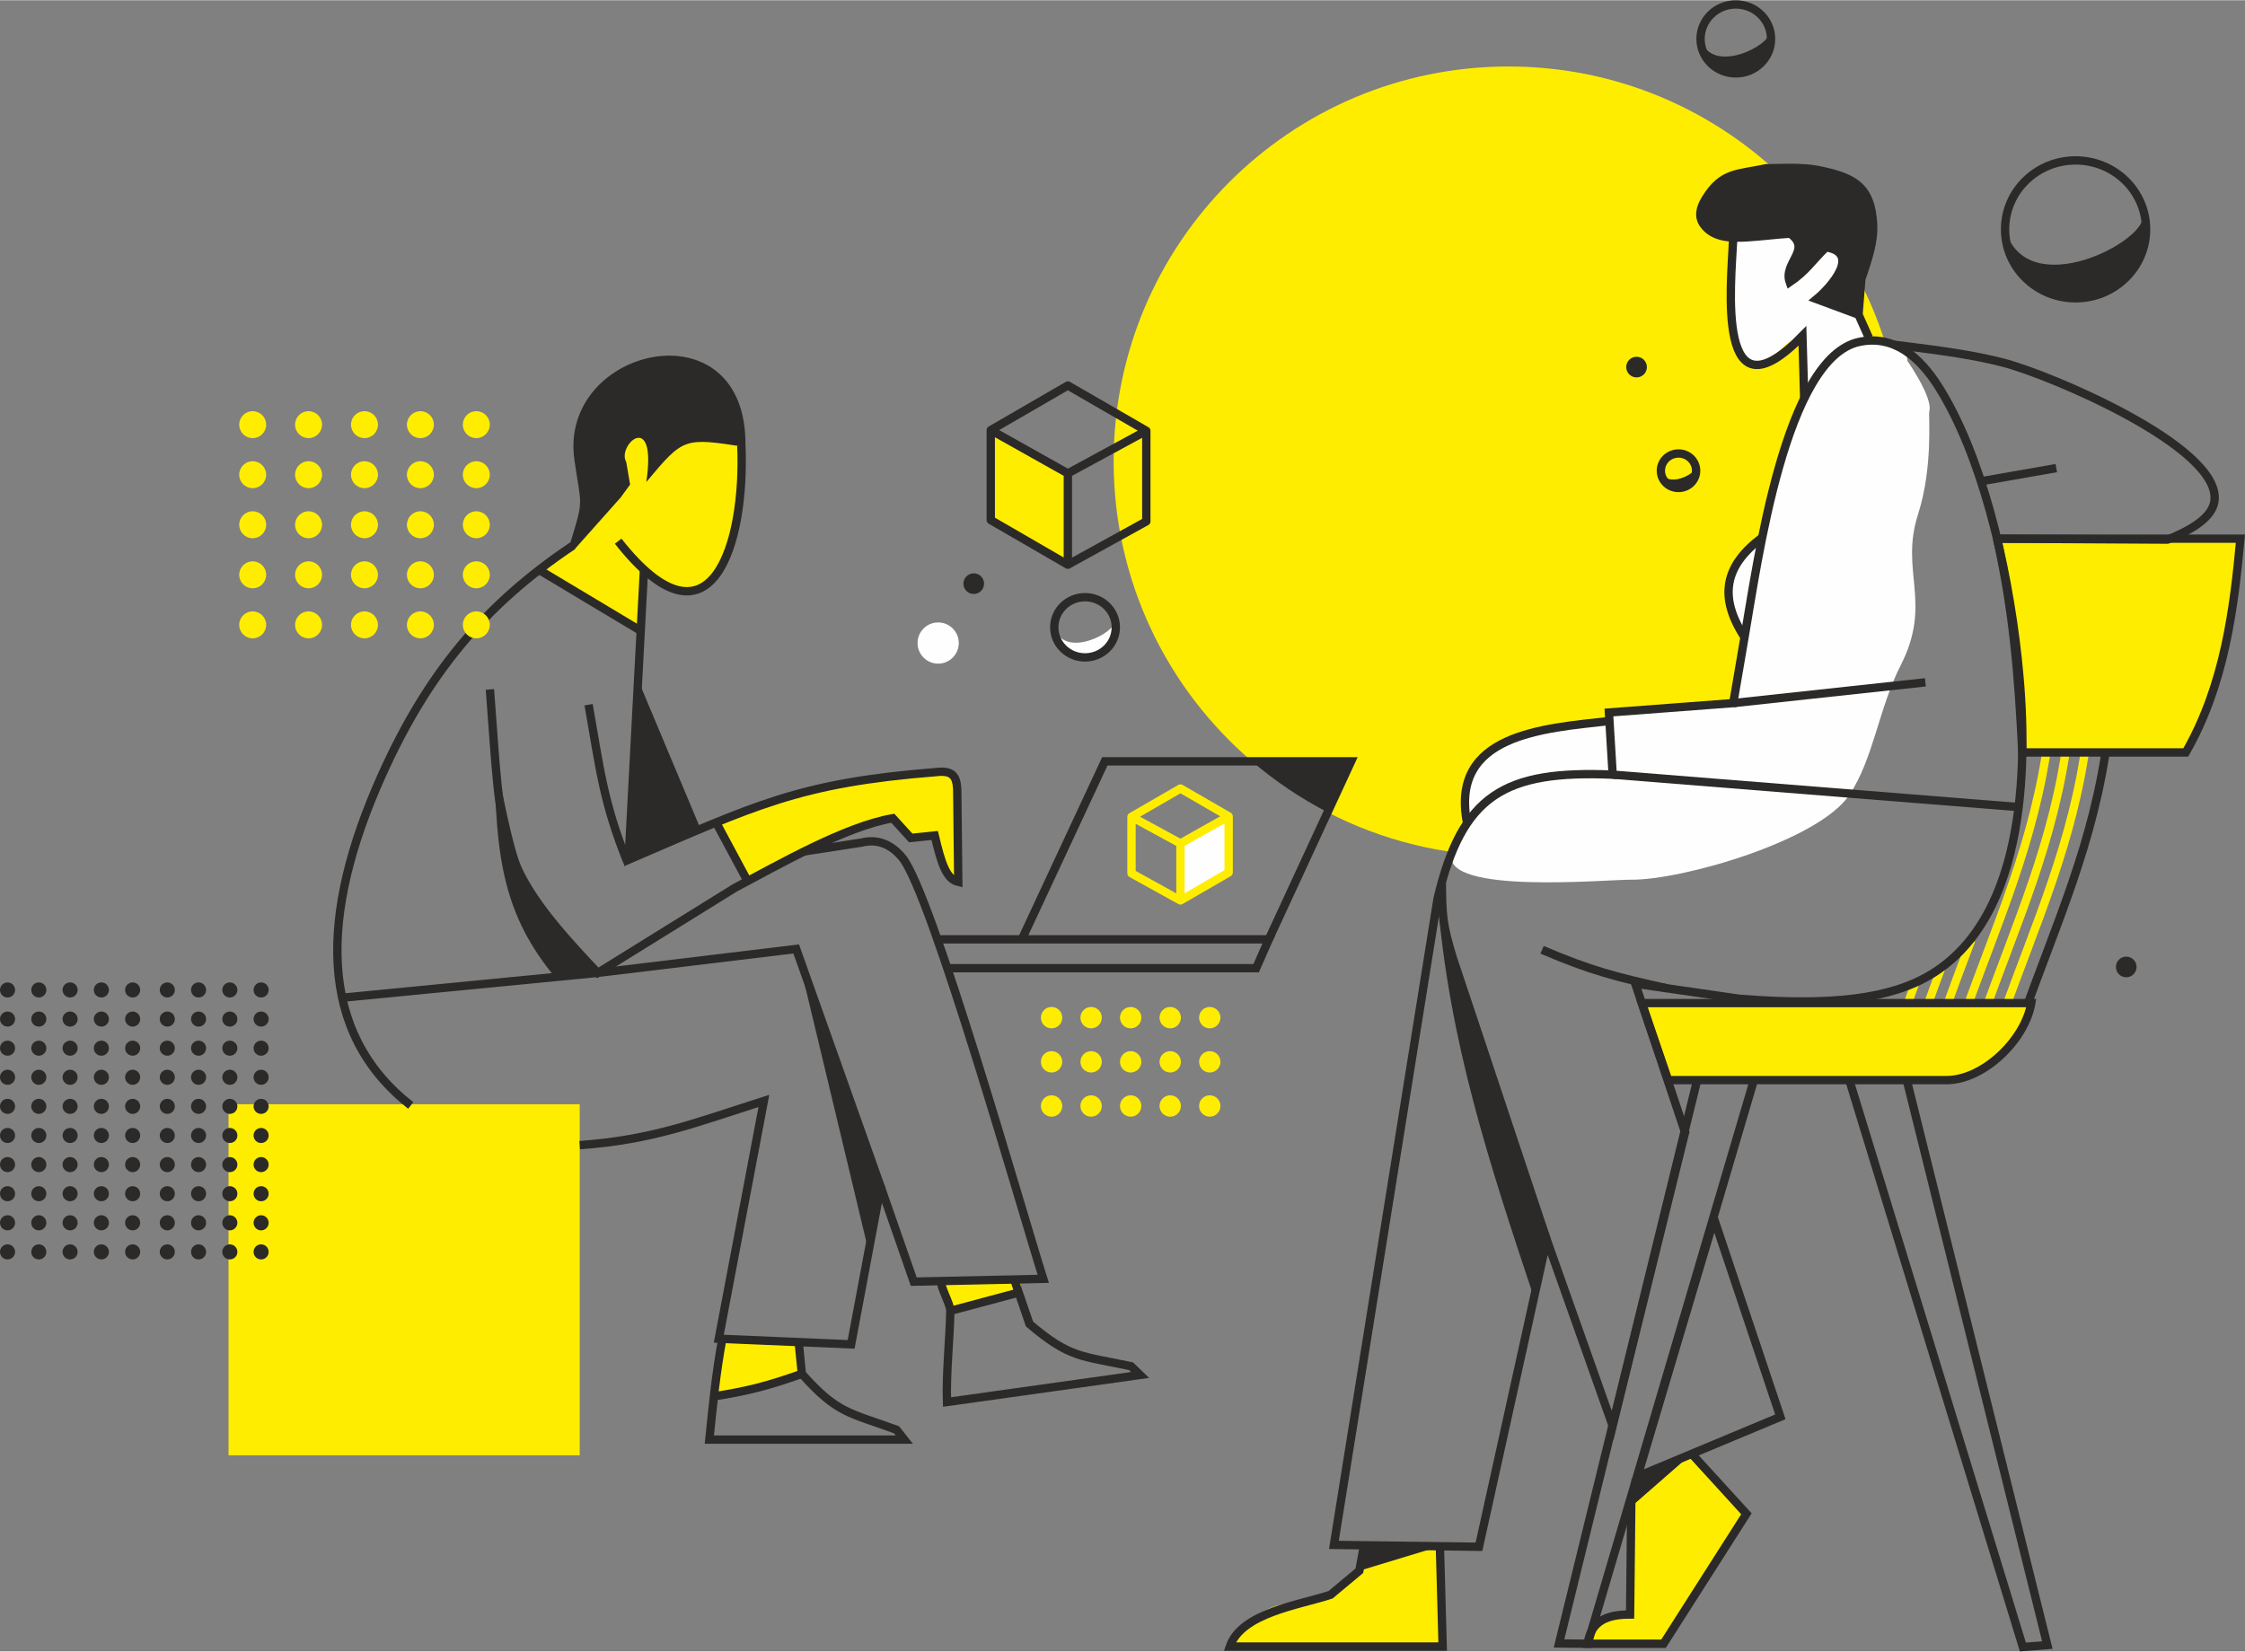 <?xml version="1.0" encoding="UTF-8"?> <!-- Creator: CorelDRAW 2018 (64-Bit) --> <svg xmlns="http://www.w3.org/2000/svg" xmlns:xlink="http://www.w3.org/1999/xlink" xml:space="preserve" width="3180px" height="2340px" style="shape-rendering:geometricPrecision; text-rendering:geometricPrecision; image-rendering:optimizeQuality; fill-rule:evenodd; clip-rule:evenodd" viewBox="0 0 406.28 298.87"><rect x="0" y="0" width="406.28" height="298.87" fill="#808080" stroke="none"/> <defs> <style type="text/css"> <![CDATA[ .str4 {stroke:#2B2A29;stroke-width:1.51;stroke-miterlimit:22.926} .str3 {stroke:#2B2A29;stroke-width:1.51;stroke-miterlimit:22.926} .str1 {stroke:#2B2A29;stroke-width:1.51;stroke-miterlimit:22.926} .str0 {stroke:#FFED00;stroke-width:1.51;stroke-miterlimit:22.926} .str5 {stroke:#FFED00;stroke-width:0.3;stroke-miterlimit:22.926} .str2 {stroke:#2B2A29;stroke-width:1.51;stroke-linejoin:round;stroke-miterlimit:22.926} .str6 {stroke:#FFED00;stroke-width:1.51;stroke-linejoin:round;stroke-miterlimit:22.926} .fil3 {fill:none} .fil1 {fill:#FEFEFE} .fil2 {fill:#2B2A29} .fil4 {fill:#2B2A29} .fil0 {fill:#FFED00} ]]> </style> </defs> <g id="Layer_x0020_1">  <path class="fil0" d="M272.99 11.99c39.46,0 71.45,31.99 71.45,71.46 0,39.46 -31.99,71.45 -71.45,71.45 -11.8,0 -22.93,-2.86 -32.73,-7.92l4.26 -9.22 -4.26 9.22 4.26 -9.22 -17.96 0c-15.31,-13.11 -25.02,-32.58 -25.02,-54.31 0,-39.47 31.99,-71.46 71.45,-71.46z"></path> <path class="fil1" d="M344.97 63.55c-0.12,0.19 -3.56,-1.96 -6.01,-1.96 -6.98,0 -8.61,6.04 -10.58,6.58 -2.24,0.62 -7,17.54 -9.48,29.08 -0.33,1.56 -1.73,1.77 -2.67,2.32 -1.45,0.85 -2.98,2.94 -3.27,5.93 -0.65,6.72 2.91,8.63 2.64,10.46 -0.79,5.31 -1.76,10.86 -2.97,11.11 -8.04,1.64 -11.73,1.83 -20.58,1.48 -2.31,-0.09 1.27,2.95 -2.98,2.08 -3.97,-0.81 -24.09,3.8 -23.76,11.39 0.44,10.32 -1.35,6.34 -2.62,12.56 -1.49,7.34 28.2,4.56 32.41,4.61 9.33,0.1 34.03,-7.06 39.58,-15.35 4.37,-6.54 5.3,-15.63 9.32,-23.53 5.75,-11.3 -0.2,-16.95 3.09,-27.19 2.79,-8.67 1.88,-18.13 2.05,-18.64 0.5,-1.62 -1.34,-5.37 -3.95,-9.19l-0.22 -1.74z"></path> <path class="fil1" d="M323.04 38.54c-4.95,-0.59 -4.92,0.65 -8.24,3.11 -1.92,1.43 -1.89,10.21 -1.89,12.75 0,3.74 -0.13,3.8 1.07,7.19 1.72,4.83 2.67,5.63 7.49,2.26 1.01,-0.71 2.15,-2.37 4.02,-2.75 0.36,-0.08 0.36,10.67 0.99,10.67 0.78,0 4.09,-7.57 6.89,-8.41 0.49,-0.15 4.39,-1.44 4.39,-1.57 0,-2.68 -1.8,-4.37 -1.8,-9.29 0,-8.74 1.23,-9.81 -8.37,-12.89 -2.16,-0.69 -1.95,-0.76 -4.55,-1.07z"></path> <path class="fil2" d="M240.26 146.98c-4.93,-2.55 -9.52,-5.65 -13.7,-9.22l17.96 0 -4.26 9.22z"></path> <path class="fil3 str0" d="M362.53 183.6c5.66,-16.04 12.74,-31.23 15.13,-50.14"></path> <path class="fil3 str0" d="M359.06 183.5c5.66,-16.04 12.74,-31.23 15.13,-50.14"></path> <path class="fil3 str0" d="M355.59 183.4c5.66,-16.04 12.74,-31.23 15.13,-50.14"></path> <path class="fil3 str0" d="M352.12 182.62c1.47,-4.18 3.04,-8.3 4.6,-12.45"></path> <path class="fil3 str0" d="M348.65 182.42c0.87,-2.48 1.78,-4.93 2.7,-7.39"></path> <path class="fil3 str0" d="M345.18 181.83c0.48,-1.39 0.98,-2.76 1.49,-4.14"></path> <path class="fil0" d="M307.06 264.1c-3.13,-0.51 -2.66,-1.01 -5.94,1.69 -1.65,1.36 -2.07,1.72 -3.69,3.18 -3.05,2.76 -2.09,7.27 -2.09,11.58 0,1.54 0.72,11.57 -0.69,11.57 -3.25,0 -4.96,1.21 -6.42,3.67 -0.31,0.52 -0.37,1.06 -0.37,1.72 2.51,0 3.53,-0.48 6.59,-0.19 1.24,0.12 6.83,0.83 7.14,-0.44 0.16,-0.08 3.13,-6.41 3.91,-7.34 1.72,-2.07 4.68,-7.5 6.98,-9.52 0.31,-0.27 3.41,-6.1 3.09,-6.65 -0.64,-1.08 -7.65,-9.13 -8.51,-9.27z"></path> <path class="fil0" d="M248.99 282.19c-0.87,-0.77 -3.8,3.45 -5.54,3.97 -0.16,0.05 -2.33,1.72 -4.49,2.47 -2.23,0.77 -4.82,1.4 -7.2,1.79 -1.95,0.32 -5.89,2.43 -6.71,4.3 -1.21,2.77 -5.7,3.39 4.83,3.39 1.56,0 16.3,0.05 16.36,0.03 0.71,-0.29 10.55,-0.41 11.97,-0.12 3.96,0.81 2.9,-2.61 2.9,-6 0,-1.19 -0.29,-12.02 -0.89,-11.97 -0.33,-1.55 -8.9,1.16 -10.41,2.28 0,0 -0.82,-0.14 -0.82,-0.14z"></path> <polyline class="fil3 str1" points="334.69,195.51 366.08,298.07 370.51,297.73 345.08,195.5 "></polyline> <polyline class="fil3 str1" points="307.15,195.41 282.14,297.43 287.33,297.48 317.43,195.37 "></polyline> <path class="fil3 str1" d="M366.29 183.57c5.66,-16.05 12.74,-31.23 15.13,-50.15"></path> <path class="fil0 str1" d="M361.42 97.46l44.03 0c-1.18,12.69 -2.85,26.4 -9.89,38.69l-29.58 0c-0.67,-13.71 -1.58,-25.25 -4.56,-38.69z"></path> <path class="fil0 str1" d="M297.12 181.52l70.49 0c-1.21,6.85 -8.79,13.96 -15.34,13.94l-50.38 0 -4.77 -13.94z"></path> <path class="fil0" d="M101.33 105.37c-0.94,-0.94 -4.63,-1.97 -2.13,-3.6 3,-1.97 4.74,-2.74 6.61,-6.44 3.53,-7.02 0.5,-13.73 5.97,-19.2 3.33,-3.33 7.52,-1.44 10.67,-0.93 1.28,0.21 6.36,2.68 7.35,3.57 1.39,1.26 4.38,-0.27 4.38,2.59 0,2.13 0.25,2.52 0.07,4.95 -0.19,2.53 -0.13,4.19 -0.64,6.7 -0.45,2.19 -1.14,6.13 -2.21,8.01 -1.27,2.24 -1.34,3.52 -3.67,5.18 -2.55,1.83 -6.68,0.75 -8.98,-1.1 -3.33,-2.68 -1.31,-0.85 -2.52,1.96 0,0.02 -0.21,2.84 -0.4,3.46 -0.4,1.33 0.67,3.81 -1.93,2.07 -1.61,-1.07 -7,-2.89 -7.93,-4.31 -0.45,-0.67 -4.68,-2.95 -4.64,-2.91z"></path> <polygon class="fil0" points="179.3,77.81 193.25,85.64 193.25,102.17 179.3,94.09 "></polygon> <path class="fil3 str2" d="M179.3 77.81l13.95 -8.08 14.2 8.2 -14.2 7.71m0 16.53l14.2 -7.84 0 -16.4m-14.2 7.71l-13.95 -7.83 0 16.28 13.95 8.08 0 -16.53z"></path> <path class="fil0" d="M130.72 242.3c-0.9,0.95 -1.45,10.15 -1.37,10.15 0.69,0 1.76,-0.82 4.07,-0.72 1.37,0.06 11.57,-2.46 11.57,-3.75 0,-0.9 -0.56,-2.55 -0.48,-4.71 0.03,-0.54 -10.56,-2.06 -13.17,-0.98 -0.11,0.04 -0.56,-0.05 -0.62,0.01z"></path> <path class="fil0" d="M184.6 233.85c0.02,-0.02 0.74,-2.08 -0.98,-2.08 -1.54,0 -13.32,-0.31 -13.32,0.56 0,0.2 1.68,4.97 2.28,4.66 2.09,-1.11 3.16,-0.66 4.75,-0.98 1.48,-0.3 2.46,-1.09 4.39,-1.36 0.43,-0.06 2.6,-0.43 2.88,-0.8z"></path> <path class="fil3 str3" d="M130.72 242.3c-1.15,6.2 -1.71,11.96 -2.35,18.23l35.28 0 -1.41 -1.78c-8.69,-3.16 -10.73,-2.95 -17.13,-10.12l-0.57 -5.74"></path> <path class="fil0" d="M132.02 153.35c-0.04,-0.39 -1.5,-3.1 -1.9,-3.51 -0.29,-0.29 -0.73,-0.86 -0.26,-1.11 1.26,-0.64 7.43,-3.03 8.51,-3.06 0.16,-0.01 5.22,-1.75 5.78,-1.95 1.04,-0.37 1.49,-0.6 2.6,-0.77 1.13,-0.16 3.06,-1.06 4.2,-1.11 0.59,-0.03 0.88,-0.29 1.87,-0.25 1.16,0.05 2.94,-0.32 3.91,-0.63 2.57,-0.84 4.98,0.3 6.95,-0.51 0.81,-0.34 3.89,-0.75 4.87,-0.54 1.53,0.32 3.57,-0.79 4.2,1.13 0.68,2.08 0.53,1.92 0.46,3.99 -0.07,2.11 0.11,3.86 -0.08,5.96 -0.14,1.59 -0.67,6.29 0.2,7.5 0.3,0.43 -0.38,0.88 -0.95,0.64 -1.35,-0.56 -2.32,-3.34 -2.59,-4.69 -0.17,-0.8 -0.73,-3.28 -1.83,-2.5 -0.57,0.41 -3.25,-0.23 -3.51,-0.73 -0.61,-1.14 -2.24,-3.04 -3.62,-2.91 -1.6,0.16 -1.77,0.87 -4.04,1.03 -0.13,0.01 -3.84,1.08 -4.14,1.29 -1.31,0.94 -0.24,0.92 -1.91,1.29 -1.42,0.31 -2.38,0.85 -3.58,1.38 -0.86,0.38 -2.01,0.97 -2.68,1.61 -0.02,0.02 -3.27,1.23 -3.84,1.61 -0.01,0.01 -1.94,0.82 -2.26,1.01 -0.81,0.46 -2.69,1.9 -3.4,1.14 -1.01,-1.08 -1.24,-3.27 -2.65,-4.84 -0.08,-0.09 -0.31,-0.51 -0.31,-0.47z"></path> <path class="fil3 str3" d="M88.66 124.75c2.19,28.12 0.86,31.73 19.52,51.3l24.8 -15.38c7.84,-4.14 19.98,-11.14 28.59,-12.61l3.25 3.57 4.33 -0.45c1.2,5.06 2.09,7.9 4.27,8.41l-0.19 -16.82c-0.14,-2.47 -0.99,-3.42 -3.95,-3.05 -24.72,1.96 -32.53,5.99 -55.53,15.85l2.79 -52.52"></path> <rect class="fil0" x="41.36" y="199.83" width="63.55" height="63.55"></rect> <path class="fil2" d="M134.9 80.86c0.53,-26.06 -33.89,-18.25 -30.95,2.33 1.22,8.55 1.78,6.91 -0.78,15.15l0.86 0.98 8.28 -9.3 1.72 -2.36 -0.7 -4.08c-1.77,-3.04 5.63,-9.72 3.63,3.63 6.83,-8.17 6.81,-8.03 17.94,-6.35z"></path> <path class="fil3 str3" d="M134.16 80.59c0.78,17.59 -5.4,38.82 -22.29,17.32"></path> <path class="fil3 str3" d="M103.69 98.7c-16.27,10.88 -26.45,23.51 -34.52,41.42 -11.54,25.61 -11.61,46.78 5.16,59.93m30.59 7.18c13.2,-0.95 20.8,-4.02 33.32,-8l-8.16 43.04 23.95 1.02 5.35 -28.53 -15.29 -43.04 -35.91 4.33"></path> <path class="fil3 str3" d="M113.55 156.01c-4.36,-10.76 -5.02,-17.09 -7.03,-28.5"></path> <polygon class="fil2" points="115.48,123.05 126.78,149.99 113.75,155.57 "></polygon> <path class="fil2" d="M89.56 136.78c-0.05,18.72 1.81,29.04 10.85,40.01l7.77 -0.74c-13.91,-14.51 -14.01,-16.31 -18.62,-39.27z"></path> <line class="fil3 str3" x1="108.18" y1="176.05" x2="61.92" y2="180.55"></line> <line class="fil3 str3" x1="129.59" y1="148.82" x2="135.29" y2="159.44"></line> <line class="fil3 str3" x1="97.55" y1="103.11" x2="115.95" y2="114.13"></line> <polygon class="fil2" points="144.09,171.72 157.19,226.42 159.38,214.76 "></polygon> <path class="fil3 str3" d="M145.53 154.07c3.45,-0.53 6.9,-1.07 10.35,-1.6 3.05,-0.76 5.49,0.41 7.4,2.71 5.31,6.4 21.68,64.18 25.52,76.25l-23.44 0.51 -5.98 -17.18"></path> <path class="fil3 str3" d="M129.2 252.71c6.47,-1.04 9.73,-1.91 15.91,-4.08"></path> <line class="fil3 str3" x1="184.6" y1="233.85" x2="171.98" y2="237.23"></line> <polyline class="fil3 str4" points="169.64,169.98 229.62,169.98 227.33,175.2 171.51,175.2 "></polyline> <polyline class="fil3 str4" points="184.92,169.98 199.94,137.76 244.52,137.76 229.62,169.98 "></polyline> <circle class="fil0" cx="45.73" cy="76.82" r="2.44"></circle> <circle class="fil0" cx="55.84" cy="76.82" r="2.44"></circle> <circle class="fil0" cx="65.96" cy="76.82" r="2.44"></circle> <circle class="fil0" cx="76.08" cy="76.82" r="2.44"></circle> <circle class="fil0" cx="86.2" cy="76.82" r="2.44"></circle> <circle class="fil0" cx="45.73" cy="85.88" r="2.44"></circle> <circle class="fil0" cx="55.84" cy="85.88" r="2.44"></circle> <circle class="fil0" cx="65.96" cy="85.88" r="2.44"></circle> <circle class="fil0" cx="76.08" cy="85.88" r="2.44"></circle> <circle class="fil0" cx="86.2" cy="85.88" r="2.44"></circle> <circle class="fil0" cx="45.73" cy="94.94" r="2.44"></circle> <circle class="fil0" cx="55.84" cy="94.94" r="2.44"></circle> <circle class="fil0" cx="65.96" cy="94.94" r="2.44"></circle> <circle class="fil0" cx="76.08" cy="94.94" r="2.44"></circle> <circle class="fil0" cx="86.2" cy="94.94" r="2.44"></circle> <circle class="fil0" cx="45.73" cy="104" r="2.44"></circle> <circle class="fil0" cx="55.84" cy="104" r="2.44"></circle> <circle class="fil0" cx="65.96" cy="104" r="2.44"></circle> <circle class="fil0" cx="76.08" cy="104" r="2.44"></circle> <circle class="fil0" cx="86.2" cy="104" r="2.44"></circle> <circle class="fil0" cx="45.73" cy="113.06" r="2.44"></circle> <circle class="fil0" cx="55.84" cy="113.06" r="2.44"></circle> <circle class="fil0" cx="65.96" cy="113.06" r="2.44"></circle> <circle class="fil0" cx="76.08" cy="113.06" r="2.44"></circle> <circle class="fil0" cx="86.2" cy="113.06" r="2.44"></circle> <polygon class="fil1 str5" points="222.35,147.72 213.63,152.62 213.63,162.94 222.35,157.89 "></polygon> <path class="fil3 str6" d="M222.35 147.72l-8.72 -5.04 -8.86 5.12 8.86 4.82m0 10.32l-8.86 -4.9 0 -10.24m8.86 4.82l8.72 -4.9 0 10.17 -8.72 5.05 0 -10.32z"></path> <path class="fil1" d="M201.65 112.39c0.83,3.91 -2.22,6.55 -5.29,6.55 -3.08,0 -5.57,-2.44 -5.57,-5.44 1.76,5.94 11.32,0.85 10.86,-1.11z"></path> <ellipse class="fil3 str1" cx="196.36" cy="113.5" rx="5.57" ry="5.45"></ellipse> <circle class="fil1" cx="169.78" cy="116.35" r="3.73"></circle> <circle class="fil2" cx="176.22" cy="105.6" r="1.87"></circle> <circle class="fil0" transform="matrix(3.36789E-14 -1.272 1.272 3.36789E-14 190.303 200.147)" r="1.52"></circle> <circle class="fil0" transform="matrix(3.36789E-14 -1.272 1.272 3.36789E-14 190.303 192.152)" r="1.52"></circle> <circle class="fil0" transform="matrix(3.36789E-14 -1.272 1.272 3.36789E-14 190.303 184.157)" r="1.52"></circle> <circle class="fil0" transform="matrix(3.36789E-14 -1.272 1.272 3.36789E-14 197.461 200.147)" r="1.52"></circle> <circle class="fil0" transform="matrix(3.36789E-14 -1.272 1.272 3.36789E-14 197.461 192.152)" r="1.52"></circle> <circle class="fil0" transform="matrix(3.36789E-14 -1.272 1.272 3.36789E-14 197.461 184.157)" r="1.52"></circle> <circle class="fil0" transform="matrix(3.36789E-14 -1.272 1.272 3.36789E-14 204.618 200.147)" r="1.52"></circle> <circle class="fil0" transform="matrix(3.36789E-14 -1.272 1.272 3.36789E-14 204.618 192.152)" r="1.52"></circle> <circle class="fil0" transform="matrix(3.36789E-14 -1.272 1.272 3.36789E-14 204.618 184.157)" r="1.52"></circle> <circle class="fil0" transform="matrix(3.36789E-14 -1.272 1.272 3.36789E-14 211.776 200.147)" r="1.52"></circle> <circle class="fil0" transform="matrix(3.36789E-14 -1.272 1.272 3.36789E-14 211.776 192.152)" r="1.52"></circle> <circle class="fil0" transform="matrix(3.36789E-14 -1.272 1.272 3.36789E-14 211.776 184.157)" r="1.52"></circle> <circle class="fil0" transform="matrix(3.36789E-14 -1.272 1.272 3.36789E-14 218.933 200.147)" r="1.52"></circle> <circle class="fil0" transform="matrix(3.36789E-14 -1.272 1.272 3.36789E-14 218.933 192.152)" r="1.52"></circle> <circle class="fil0" transform="matrix(3.36789E-14 -1.272 1.272 3.36789E-14 218.933 184.157)" r="1.52"></circle> <path class="fil3 str3" d="M170.29 231.84c-0.06,1.21 1.71,4.2 1.69,5.39 -0.08,4.95 -0.79,11.42 -0.6,16.5l34.94 -4.9 -1.64 -1.58c-9.05,-1.92 -11.04,-1.43 -18.37,-7.64l-2.69 -7.84"></path> <path class="fil4 str1" d="M338.21 61.09l-1.87 -4.18 0.51 -6.48c1.36,-3.92 2.28,-6.89 2.13,-9.85 -0.36,-6.71 -3.28,-8.37 -9.09,-9.67 -2.93,-0.66 -5.03,-0.6 -10.26,-0.5 -5.24,1.12 -7.93,0.64 -10.95,5.52 -1.04,1.66 -1.36,3.25 -0.39,4.61 1.79,2.52 5.03,2.53 7.77,2.38 2.62,-0.15 5.22,-0.51 7.92,-0.67 4,2.89 -1.33,5.27 -0.09,8.78 2.98,-2.02 4.02,-3.86 6.56,-6.31 6.38,1.01 0.92,7.22 -1.7,9.38l7.59 2.81 1.87 4.18z"></path> <path class="fil3 str1" d="M313.67 43.02c-0.43,8.73 -3.14,33.8 12.52,17.73l0.32 11.33"></path> <path class="fil3 str1" d="M322.19 256.41l-11.99 -35.82 -13.87 46.62 25.86 -10.8zm-17.24 -51.5l-9.01 -26.9 18.75 2.72c16.73,1.34 27.43,0.04 34.76,-4.39 17.62,-10.65 17.65,-39.15 15.69,-57.17 -1.92,-17.77 -6.71,-37.1 -14.25,-49.1 -3.57,-5.68 -8.24,-9.51 -14.38,-8.24 -13.45,2.79 -18.45,39.87 -20.8,53.46l-2.04 11.93 -22.5 1.7 0.68 11.25c-19.6,-0.82 -27.26,3.64 -31.7,22.5l-18.75 116.92 26.25 0.34 12.27 -55.56 11.92 33.65 13.11 -53.11z"></path> <path class="fil3 str1" d="M279.92 224.37l-17.04 -51.14c-1.8,-6.03 -1.89,-7.31 -1.95,-13.61"></path> <path class="fil3 str1" d="M301.71 178.85c-9.28,-2.05 -13.91,-3.24 -22.64,-6.98"></path> <line class="fil3 str1" x1="313.67" y1="127.22" x2="348.44" y2="123.46"></line> <path class="fil3 str1" d="M291.26 130.46c-12.01,1.35 -28.95,2.38 -25.75,18.48"></path> <path class="fil3 str1" d="M315.71 115.29c-4.75,-7.29 -3.62,-12.97 3.19,-18.04"></path> <path class="fil3 str1" d="M342.74 62.35c9.11,1.11 14.7,1.93 19.8,3.25 8.56,2.22 39.19,15.17 38.23,24.88 -0.23,2.43 -2.67,4.81 -8.53,7.15l-30.82 -0.17"></path> <line class="fil3 str1" x1="358.5" y1="87.07" x2="372.13" y2="84.68"></line> <line class="fil3 str1" x1="291.85" y1="140.17" x2="365.32" y2="146.04"></line> <path class="fil3 str1" d="M260.58 279.84l0.5 18.15 -38.52 0c2.11,-6.14 12.69,-7.52 18.24,-9.38l5.2 -4.34 0.85 -4.61"></path> <polygon class="fil2" points="246,284.27 260.58,279.84 246.85,279.66 "></polygon> <polygon class="fil2" points="295.26,267.66 295,272.85 306.15,263.11 "></polygon> <path class="fil3 str1" d="M295.22 271.57l-0.22 20.62c-3.94,0 -7.08,1.01 -7.67,5.29l13.72 0 15 -23.52 -9.9 -10.85"></path> <path class="fil2" d="M260.15 162.67c2.12,25.9 9.31,47.69 17.46,72.17l2.31 -10.47 -15.99 -47.98 -2.39 -8.18 -1.39 -5.54z"></path> <path class="fil2" d="M1.37 177.78c0.75,0 1.36,0.61 1.36,1.37 0,0.75 -0.61,1.36 -1.36,1.36 -0.76,0 -1.37,-0.61 -1.37,-1.36 0,-0.76 0.61,-1.37 1.37,-1.37zm45.88 47.41c0.76,0 1.37,0.61 1.37,1.37 0,0.75 -0.61,1.36 -1.37,1.36 -0.75,0 -1.36,-0.61 -1.36,-1.36 0,-0.76 0.61,-1.37 1.36,-1.37zm-5.66 0c0.76,0 1.37,0.61 1.37,1.37 0,0.75 -0.61,1.36 -1.37,1.36 -0.75,0 -1.36,-0.61 -1.36,-1.36 0,-0.76 0.61,-1.37 1.36,-1.37zm-5.66 0c0.76,0 1.37,0.61 1.37,1.37 0,0.75 -0.61,1.36 -1.37,1.36 -0.75,0 -1.36,-0.61 -1.36,-1.36 0,-0.76 0.61,-1.37 1.36,-1.37zm-5.65 0c0.75,0 1.36,0.61 1.36,1.37 0,0.75 -0.61,1.36 -1.36,1.36 -0.76,0 -1.37,-0.61 -1.37,-1.36 0,-0.76 0.61,-1.37 1.37,-1.37zm16.97 -5.27c0.76,0 1.37,0.62 1.37,1.37 0,0.75 -0.61,1.37 -1.37,1.37 -0.75,0 -1.36,-0.62 -1.36,-1.37 0,-0.75 0.61,-1.37 1.36,-1.37zm-5.66 0c0.76,0 1.37,0.62 1.37,1.37 0,0.75 -0.61,1.37 -1.37,1.37 -0.75,0 -1.36,-0.62 -1.36,-1.37 0,-0.75 0.61,-1.37 1.36,-1.37zm-5.66 0c0.76,0 1.37,0.62 1.37,1.37 0,0.75 -0.61,1.37 -1.37,1.37 -0.75,0 -1.36,-0.62 -1.36,-1.37 0,-0.75 0.61,-1.37 1.36,-1.37zm-5.65 0c0.75,0 1.36,0.62 1.36,1.37 0,0.75 -0.61,1.37 -1.36,1.37 -0.76,0 -1.37,-0.62 -1.37,-1.37 0,-0.75 0.61,-1.37 1.37,-1.37zm16.97 -5.26c0.76,0 1.37,0.61 1.37,1.36 0,0.76 -0.61,1.37 -1.37,1.37 -0.75,0 -1.36,-0.61 -1.36,-1.37 0,-0.75 0.61,-1.36 1.36,-1.36zm-5.66 0c0.76,0 1.37,0.61 1.37,1.36 0,0.76 -0.61,1.37 -1.37,1.37 -0.75,0 -1.36,-0.61 -1.36,-1.37 0,-0.75 0.61,-1.36 1.36,-1.36zm-5.66 0c0.76,0 1.37,0.61 1.37,1.36 0,0.76 -0.61,1.37 -1.37,1.37 -0.75,0 -1.36,-0.61 -1.36,-1.37 0,-0.75 0.61,-1.36 1.36,-1.36zm-5.65 0c0.75,0 1.36,0.61 1.36,1.36 0,0.76 -0.61,1.37 -1.36,1.37 -0.76,0 -1.37,-0.61 -1.37,-1.37 0,-0.75 0.61,-1.36 1.37,-1.36zm16.97 -5.27c0.76,0 1.37,0.61 1.37,1.36 0,0.76 -0.61,1.37 -1.37,1.37 -0.75,0 -1.36,-0.61 -1.36,-1.37 0,-0.75 0.61,-1.36 1.36,-1.36zm-5.66 0c0.76,0 1.37,0.61 1.37,1.36 0,0.76 -0.61,1.37 -1.37,1.37 -0.75,0 -1.36,-0.61 -1.36,-1.37 0,-0.75 0.61,-1.36 1.36,-1.36zm-5.66 0c0.76,0 1.37,0.61 1.37,1.36 0,0.76 -0.61,1.37 -1.37,1.37 -0.75,0 -1.36,-0.61 -1.36,-1.37 0,-0.75 0.61,-1.36 1.36,-1.36zm-5.65 0c0.75,0 1.36,0.61 1.36,1.36 0,0.76 -0.61,1.37 -1.36,1.37 -0.76,0 -1.37,-0.61 -1.37,-1.37 0,-0.75 0.61,-1.36 1.37,-1.36zm16.97 -5.27c0.76,0 1.37,0.61 1.37,1.37 0,0.75 -0.61,1.36 -1.37,1.36 -0.75,0 -1.36,-0.61 -1.36,-1.36 0,-0.76 0.61,-1.37 1.36,-1.37zm-5.66 0c0.76,0 1.37,0.61 1.37,1.37 0,0.75 -0.61,1.36 -1.37,1.36 -0.75,0 -1.36,-0.61 -1.36,-1.36 0,-0.76 0.61,-1.37 1.36,-1.37zm-5.66 0c0.76,0 1.37,0.61 1.37,1.37 0,0.75 -0.61,1.36 -1.37,1.36 -0.75,0 -1.36,-0.61 -1.36,-1.36 0,-0.76 0.61,-1.37 1.36,-1.37zm-5.65 0c0.75,0 1.36,0.61 1.36,1.37 0,0.75 -0.61,1.36 -1.36,1.36 -0.76,0 -1.37,-0.61 -1.37,-1.36 0,-0.76 0.61,-1.37 1.37,-1.37zm-6.27 21.07c0.75,0 1.36,0.61 1.36,1.37 0,0.75 -0.61,1.36 -1.36,1.36 -0.76,0 -1.37,-0.61 -1.37,-1.36 0,-0.76 0.61,-1.37 1.37,-1.37zm-5.66 0c0.75,0 1.36,0.61 1.36,1.37 0,0.75 -0.61,1.36 -1.36,1.36 -0.76,0 -1.37,-0.61 -1.37,-1.36 0,-0.76 0.61,-1.37 1.37,-1.37zm-5.66 0c0.75,0 1.36,0.61 1.36,1.37 0,0.75 -0.61,1.36 -1.36,1.36 -0.76,0 -1.37,-0.61 -1.37,-1.36 0,-0.76 0.61,-1.37 1.37,-1.37zm-5.66 0c0.75,0 1.36,0.61 1.36,1.37 0,0.75 -0.61,1.36 -1.36,1.36 -0.76,0 -1.37,-0.61 -1.37,-1.36 0,-0.76 0.61,-1.37 1.37,-1.37zm-5.66 0c0.75,0 1.36,0.61 1.36,1.37 0,0.75 -0.61,1.36 -1.36,1.36 -0.76,0 -1.37,-0.61 -1.37,-1.36 0,-0.76 0.61,-1.37 1.37,-1.37zm22.64 -5.27c0.75,0 1.36,0.62 1.36,1.37 0,0.75 -0.61,1.37 -1.36,1.37 -0.76,0 -1.37,-0.62 -1.37,-1.37 0,-0.75 0.61,-1.37 1.37,-1.37zm-5.66 0c0.75,0 1.36,0.62 1.36,1.37 0,0.75 -0.61,1.37 -1.36,1.37 -0.76,0 -1.37,-0.62 -1.37,-1.37 0,-0.75 0.61,-1.37 1.37,-1.37zm-5.66 0c0.75,0 1.36,0.62 1.36,1.37 0,0.75 -0.61,1.37 -1.36,1.37 -0.76,0 -1.37,-0.62 -1.37,-1.37 0,-0.75 0.61,-1.37 1.37,-1.37zm-5.66 0c0.75,0 1.36,0.62 1.36,1.37 0,0.75 -0.61,1.37 -1.36,1.37 -0.76,0 -1.37,-0.62 -1.37,-1.37 0,-0.75 0.61,-1.37 1.37,-1.37zm-5.66 0c0.75,0 1.36,0.62 1.36,1.37 0,0.75 -0.61,1.37 -1.36,1.37 -0.76,0 -1.37,-0.62 -1.37,-1.37 0,-0.75 0.61,-1.37 1.37,-1.37zm22.64 -5.26c0.75,0 1.36,0.61 1.36,1.36 0,0.76 -0.61,1.37 -1.36,1.37 -0.76,0 -1.37,-0.61 -1.37,-1.37 0,-0.75 0.61,-1.36 1.37,-1.36zm-5.66 0c0.75,0 1.36,0.61 1.36,1.36 0,0.76 -0.61,1.37 -1.36,1.37 -0.76,0 -1.37,-0.61 -1.37,-1.37 0,-0.75 0.61,-1.36 1.37,-1.36zm-5.66 0c0.75,0 1.36,0.61 1.36,1.36 0,0.76 -0.61,1.37 -1.36,1.37 -0.76,0 -1.37,-0.61 -1.37,-1.37 0,-0.75 0.61,-1.36 1.37,-1.36zm-5.66 0c0.75,0 1.36,0.61 1.36,1.36 0,0.76 -0.61,1.37 -1.36,1.37 -0.76,0 -1.37,-0.61 -1.37,-1.37 0,-0.75 0.61,-1.36 1.37,-1.36zm-5.66 0c0.75,0 1.36,0.61 1.36,1.36 0,0.76 -0.61,1.37 -1.36,1.37 -0.76,0 -1.37,-0.61 -1.37,-1.37 0,-0.75 0.61,-1.36 1.37,-1.36zm22.64 -5.27c0.75,0 1.36,0.61 1.36,1.36 0,0.76 -0.61,1.37 -1.36,1.37 -0.76,0 -1.37,-0.61 -1.37,-1.37 0,-0.75 0.61,-1.36 1.37,-1.36zm-5.66 0c0.75,0 1.36,0.61 1.36,1.36 0,0.76 -0.61,1.37 -1.36,1.37 -0.76,0 -1.37,-0.61 -1.37,-1.37 0,-0.75 0.61,-1.36 1.37,-1.36zm-5.66 0c0.75,0 1.36,0.61 1.36,1.36 0,0.76 -0.61,1.37 -1.36,1.37 -0.76,0 -1.37,-0.61 -1.37,-1.37 0,-0.75 0.61,-1.36 1.37,-1.36zm-5.66 0c0.75,0 1.36,0.61 1.36,1.36 0,0.76 -0.61,1.37 -1.36,1.37 -0.76,0 -1.37,-0.61 -1.37,-1.37 0,-0.75 0.61,-1.36 1.37,-1.36zm-5.66 0c0.75,0 1.36,0.61 1.36,1.36 0,0.76 -0.61,1.37 -1.36,1.37 -0.76,0 -1.37,-0.61 -1.37,-1.37 0,-0.75 0.61,-1.36 1.37,-1.36zm22.64 -5.27c0.75,0 1.36,0.61 1.36,1.37 0,0.75 -0.61,1.36 -1.36,1.36 -0.76,0 -1.37,-0.61 -1.37,-1.36 0,-0.76 0.61,-1.37 1.37,-1.37zm-5.66 0c0.75,0 1.36,0.61 1.36,1.37 0,0.75 -0.61,1.36 -1.36,1.36 -0.76,0 -1.37,-0.61 -1.37,-1.36 0,-0.76 0.61,-1.37 1.37,-1.37zm-5.66 0c0.75,0 1.36,0.61 1.36,1.37 0,0.75 -0.61,1.36 -1.36,1.36 -0.76,0 -1.37,-0.61 -1.37,-1.36 0,-0.76 0.61,-1.37 1.37,-1.37zm-5.66 0c0.75,0 1.36,0.61 1.36,1.37 0,0.75 -0.61,1.36 -1.36,1.36 -0.76,0 -1.37,-0.61 -1.37,-1.36 0,-0.76 0.61,-1.37 1.37,-1.37zm-5.66 0c0.75,0 1.36,0.61 1.36,1.37 0,0.75 -0.61,1.36 -1.36,1.36 -0.76,0 -1.37,-0.61 -1.37,-1.36 0,-0.76 0.61,-1.37 1.37,-1.37zm45.88 -5.27c0.76,0 1.37,0.61 1.37,1.37 0,0.75 -0.61,1.36 -1.37,1.36 -0.75,0 -1.36,-0.61 -1.36,-1.36 0,-0.76 0.61,-1.37 1.36,-1.37zm-5.66 0c0.76,0 1.37,0.61 1.37,1.37 0,0.75 -0.61,1.36 -1.37,1.36 -0.75,0 -1.36,-0.61 -1.36,-1.36 0,-0.76 0.61,-1.37 1.36,-1.37zm-5.66 0c0.76,0 1.37,0.61 1.37,1.37 0,0.75 -0.61,1.36 -1.37,1.36 -0.75,0 -1.36,-0.61 -1.36,-1.36 0,-0.76 0.61,-1.37 1.36,-1.37zm-5.65 0c0.75,0 1.36,0.61 1.36,1.37 0,0.75 -0.61,1.36 -1.36,1.36 -0.76,0 -1.37,-0.61 -1.37,-1.36 0,-0.76 0.61,-1.37 1.37,-1.37zm16.97 -5.27c0.76,0 1.37,0.62 1.37,1.37 0,0.75 -0.61,1.37 -1.37,1.37 -0.75,0 -1.36,-0.62 -1.36,-1.37 0,-0.75 0.61,-1.37 1.36,-1.37zm-5.66 0c0.76,0 1.37,0.62 1.37,1.37 0,0.75 -0.61,1.37 -1.37,1.37 -0.75,0 -1.36,-0.62 -1.36,-1.37 0,-0.75 0.61,-1.37 1.36,-1.37zm-5.66 0c0.76,0 1.37,0.62 1.37,1.37 0,0.75 -0.61,1.37 -1.37,1.37 -0.75,0 -1.36,-0.62 -1.36,-1.37 0,-0.75 0.61,-1.37 1.36,-1.37zm-5.65 0c0.75,0 1.36,0.62 1.36,1.37 0,0.75 -0.61,1.37 -1.36,1.37 -0.76,0 -1.37,-0.62 -1.37,-1.37 0,-0.75 0.61,-1.37 1.37,-1.37zm16.97 -5.26c0.76,0 1.37,0.61 1.37,1.36 0,0.76 -0.61,1.37 -1.37,1.37 -0.75,0 -1.36,-0.61 -1.36,-1.37 0,-0.75 0.61,-1.36 1.36,-1.36zm-5.66 0c0.76,0 1.37,0.61 1.37,1.36 0,0.76 -0.61,1.37 -1.37,1.37 -0.75,0 -1.36,-0.61 -1.36,-1.37 0,-0.75 0.61,-1.36 1.36,-1.36zm-5.66 0c0.76,0 1.37,0.61 1.37,1.36 0,0.76 -0.61,1.37 -1.37,1.37 -0.75,0 -1.36,-0.61 -1.36,-1.37 0,-0.75 0.61,-1.36 1.36,-1.36zm-5.65 0c0.75,0 1.36,0.61 1.36,1.36 0,0.76 -0.61,1.37 -1.36,1.37 -0.76,0 -1.37,-0.61 -1.37,-1.37 0,-0.75 0.61,-1.36 1.37,-1.36zm16.97 -5.27c0.76,0 1.37,0.61 1.37,1.36 0,0.76 -0.61,1.37 -1.37,1.37 -0.75,0 -1.36,-0.61 -1.36,-1.37 0,-0.75 0.61,-1.36 1.36,-1.36zm-5.66 0c0.76,0 1.37,0.61 1.37,1.36 0,0.76 -0.61,1.37 -1.37,1.37 -0.75,0 -1.36,-0.61 -1.36,-1.37 0,-0.75 0.61,-1.36 1.36,-1.36zm-5.66 0c0.76,0 1.37,0.61 1.37,1.36 0,0.76 -0.61,1.37 -1.37,1.37 -0.75,0 -1.36,-0.61 -1.36,-1.37 0,-0.75 0.61,-1.36 1.36,-1.36zm-5.65 0c0.75,0 1.36,0.61 1.36,1.36 0,0.76 -0.61,1.37 -1.36,1.37 -0.76,0 -1.37,-0.61 -1.37,-1.37 0,-0.75 0.61,-1.36 1.37,-1.36zm16.97 -5.27c0.76,0 1.37,0.61 1.37,1.37 0,0.75 -0.61,1.36 -1.37,1.36 -0.75,0 -1.36,-0.61 -1.36,-1.36 0,-0.76 0.61,-1.37 1.36,-1.37zm-5.66 0c0.76,0 1.37,0.61 1.37,1.37 0,0.75 -0.61,1.36 -1.37,1.36 -0.75,0 -1.36,-0.61 -1.36,-1.36 0,-0.76 0.61,-1.37 1.36,-1.37zm-5.66 0c0.76,0 1.37,0.61 1.37,1.37 0,0.75 -0.61,1.36 -1.37,1.36 -0.75,0 -1.36,-0.61 -1.36,-1.36 0,-0.76 0.61,-1.37 1.36,-1.37zm-5.65 0c0.75,0 1.36,0.61 1.36,1.37 0,0.75 -0.61,1.36 -1.36,1.36 -0.76,0 -1.37,-0.61 -1.37,-1.36 0,-0.76 0.61,-1.37 1.37,-1.37zm-6.27 21.07c0.75,0 1.36,0.61 1.36,1.37 0,0.75 -0.61,1.36 -1.36,1.36 -0.76,0 -1.37,-0.61 -1.37,-1.36 0,-0.76 0.61,-1.37 1.37,-1.37zm-5.66 0c0.75,0 1.36,0.61 1.36,1.37 0,0.75 -0.61,1.36 -1.36,1.36 -0.76,0 -1.37,-0.61 -1.37,-1.36 0,-0.76 0.61,-1.37 1.37,-1.37zm-5.66 0c0.75,0 1.36,0.61 1.36,1.37 0,0.75 -0.61,1.36 -1.36,1.36 -0.76,0 -1.37,-0.61 -1.37,-1.36 0,-0.76 0.61,-1.37 1.37,-1.37zm-5.66 0c0.75,0 1.36,0.61 1.36,1.37 0,0.75 -0.61,1.36 -1.36,1.36 -0.76,0 -1.37,-0.61 -1.37,-1.36 0,-0.76 0.61,-1.37 1.37,-1.37zm-5.66 0c0.75,0 1.36,0.61 1.36,1.37 0,0.75 -0.61,1.36 -1.36,1.36 -0.76,0 -1.37,-0.61 -1.37,-1.36 0,-0.76 0.61,-1.37 1.37,-1.37zm22.64 -5.27c0.75,0 1.36,0.62 1.36,1.37 0,0.75 -0.61,1.37 -1.36,1.37 -0.76,0 -1.37,-0.62 -1.37,-1.37 0,-0.75 0.61,-1.37 1.37,-1.37zm-5.66 0c0.75,0 1.36,0.62 1.36,1.37 0,0.75 -0.61,1.37 -1.36,1.37 -0.76,0 -1.37,-0.62 -1.37,-1.37 0,-0.75 0.61,-1.37 1.37,-1.37zm-5.66 0c0.75,0 1.36,0.62 1.36,1.37 0,0.75 -0.61,1.37 -1.36,1.37 -0.76,0 -1.37,-0.62 -1.37,-1.37 0,-0.75 0.61,-1.37 1.37,-1.37zm-5.66 0c0.75,0 1.36,0.62 1.36,1.37 0,0.75 -0.61,1.37 -1.36,1.37 -0.76,0 -1.37,-0.62 -1.37,-1.37 0,-0.75 0.61,-1.37 1.37,-1.37zm-5.66 0c0.75,0 1.36,0.62 1.36,1.37 0,0.75 -0.61,1.37 -1.36,1.37 -0.76,0 -1.37,-0.62 -1.37,-1.37 0,-0.75 0.61,-1.37 1.37,-1.37zm22.64 -5.26c0.75,0 1.36,0.61 1.36,1.36 0,0.76 -0.61,1.37 -1.36,1.37 -0.76,0 -1.37,-0.61 -1.37,-1.37 0,-0.75 0.61,-1.36 1.37,-1.36zm-5.66 0c0.75,0 1.36,0.61 1.36,1.36 0,0.76 -0.61,1.37 -1.36,1.37 -0.76,0 -1.37,-0.61 -1.37,-1.37 0,-0.75 0.61,-1.36 1.37,-1.36zm-5.66 0c0.75,0 1.36,0.61 1.36,1.36 0,0.76 -0.61,1.37 -1.36,1.37 -0.76,0 -1.37,-0.61 -1.37,-1.37 0,-0.75 0.61,-1.36 1.37,-1.36zm-5.66 0c0.75,0 1.36,0.61 1.36,1.36 0,0.76 -0.61,1.37 -1.36,1.37 -0.76,0 -1.37,-0.61 -1.37,-1.37 0,-0.75 0.61,-1.36 1.37,-1.36zm-5.66 0c0.75,0 1.36,0.61 1.36,1.36 0,0.76 -0.61,1.37 -1.36,1.37 -0.76,0 -1.37,-0.61 -1.37,-1.37 0,-0.75 0.61,-1.36 1.37,-1.36zm22.64 -5.27c0.75,0 1.36,0.61 1.36,1.36 0,0.76 -0.61,1.37 -1.36,1.37 -0.76,0 -1.37,-0.61 -1.37,-1.37 0,-0.75 0.61,-1.36 1.37,-1.36zm-5.66 0c0.75,0 1.36,0.61 1.36,1.36 0,0.76 -0.61,1.37 -1.36,1.37 -0.76,0 -1.37,-0.61 -1.37,-1.37 0,-0.75 0.61,-1.36 1.37,-1.36zm-5.66 0c0.75,0 1.36,0.61 1.36,1.36 0,0.76 -0.61,1.37 -1.36,1.37 -0.76,0 -1.37,-0.61 -1.37,-1.37 0,-0.75 0.61,-1.36 1.37,-1.36zm-5.66 0c0.75,0 1.36,0.61 1.36,1.36 0,0.76 -0.61,1.37 -1.36,1.37 -0.76,0 -1.37,-0.61 -1.37,-1.37 0,-0.75 0.61,-1.36 1.37,-1.36zm-5.66 0c0.75,0 1.36,0.61 1.36,1.36 0,0.76 -0.61,1.37 -1.36,1.37 -0.76,0 -1.37,-0.61 -1.37,-1.37 0,-0.75 0.61,-1.36 1.37,-1.36zm22.64 -5.27c0.75,0 1.36,0.61 1.36,1.37 0,0.75 -0.61,1.36 -1.36,1.36 -0.76,0 -1.37,-0.61 -1.37,-1.36 0,-0.76 0.61,-1.37 1.37,-1.37zm-5.66 0c0.75,0 1.36,0.61 1.36,1.37 0,0.75 -0.61,1.36 -1.36,1.36 -0.76,0 -1.37,-0.61 -1.37,-1.36 0,-0.76 0.61,-1.37 1.37,-1.37zm-5.66 0c0.75,0 1.36,0.61 1.36,1.37 0,0.75 -0.61,1.36 -1.36,1.36 -0.76,0 -1.37,-0.61 -1.37,-1.36 0,-0.76 0.61,-1.37 1.37,-1.37zm-5.66 0c0.75,0 1.36,0.61 1.36,1.37 0,0.75 -0.61,1.36 -1.36,1.36 -0.76,0 -1.37,-0.61 -1.37,-1.36 0,-0.76 0.61,-1.37 1.37,-1.37z"></path> <path class="fil4" d="M387.75 38.94c1.9,8.95 -5.08,15.02 -12.13,15.02 -7.05,0 -12.77,-5.59 -12.77,-12.49 4.04,13.62 25.95,1.96 24.9,-2.53z"></path> <ellipse class="fil3 str1" cx="375.62" cy="41.47" rx="12.76" ry="12.48"></ellipse> <path class="fil4" d="M320.2 5.73c0.95,4.48 -2.54,7.51 -6.07,7.51 -3.52,0 -6.38,-2.8 -6.38,-6.24 2.02,6.81 12.98,0.97 12.45,-1.27z"></path> <ellipse class="fil3 str1" cx="314.13" cy="7" rx="6.38" ry="6.24"></ellipse> <path class="fil4" d="M306.79 84.53c0.47,2.24 -1.27,3.75 -3.03,3.75 -1.77,0 -3.19,-1.39 -3.19,-3.12 1.01,3.41 6.48,0.49 6.22,-0.63z"></path> <ellipse class="fil3 str1" cx="303.76" cy="85.16" rx="3.19" ry="3.12"></ellipse> <circle class="fil2" cx="296.17" cy="66.4" r="1.87"></circle> <circle class="fil2" cx="384.79" cy="174.98" r="1.87"></circle> </g> </svg> 